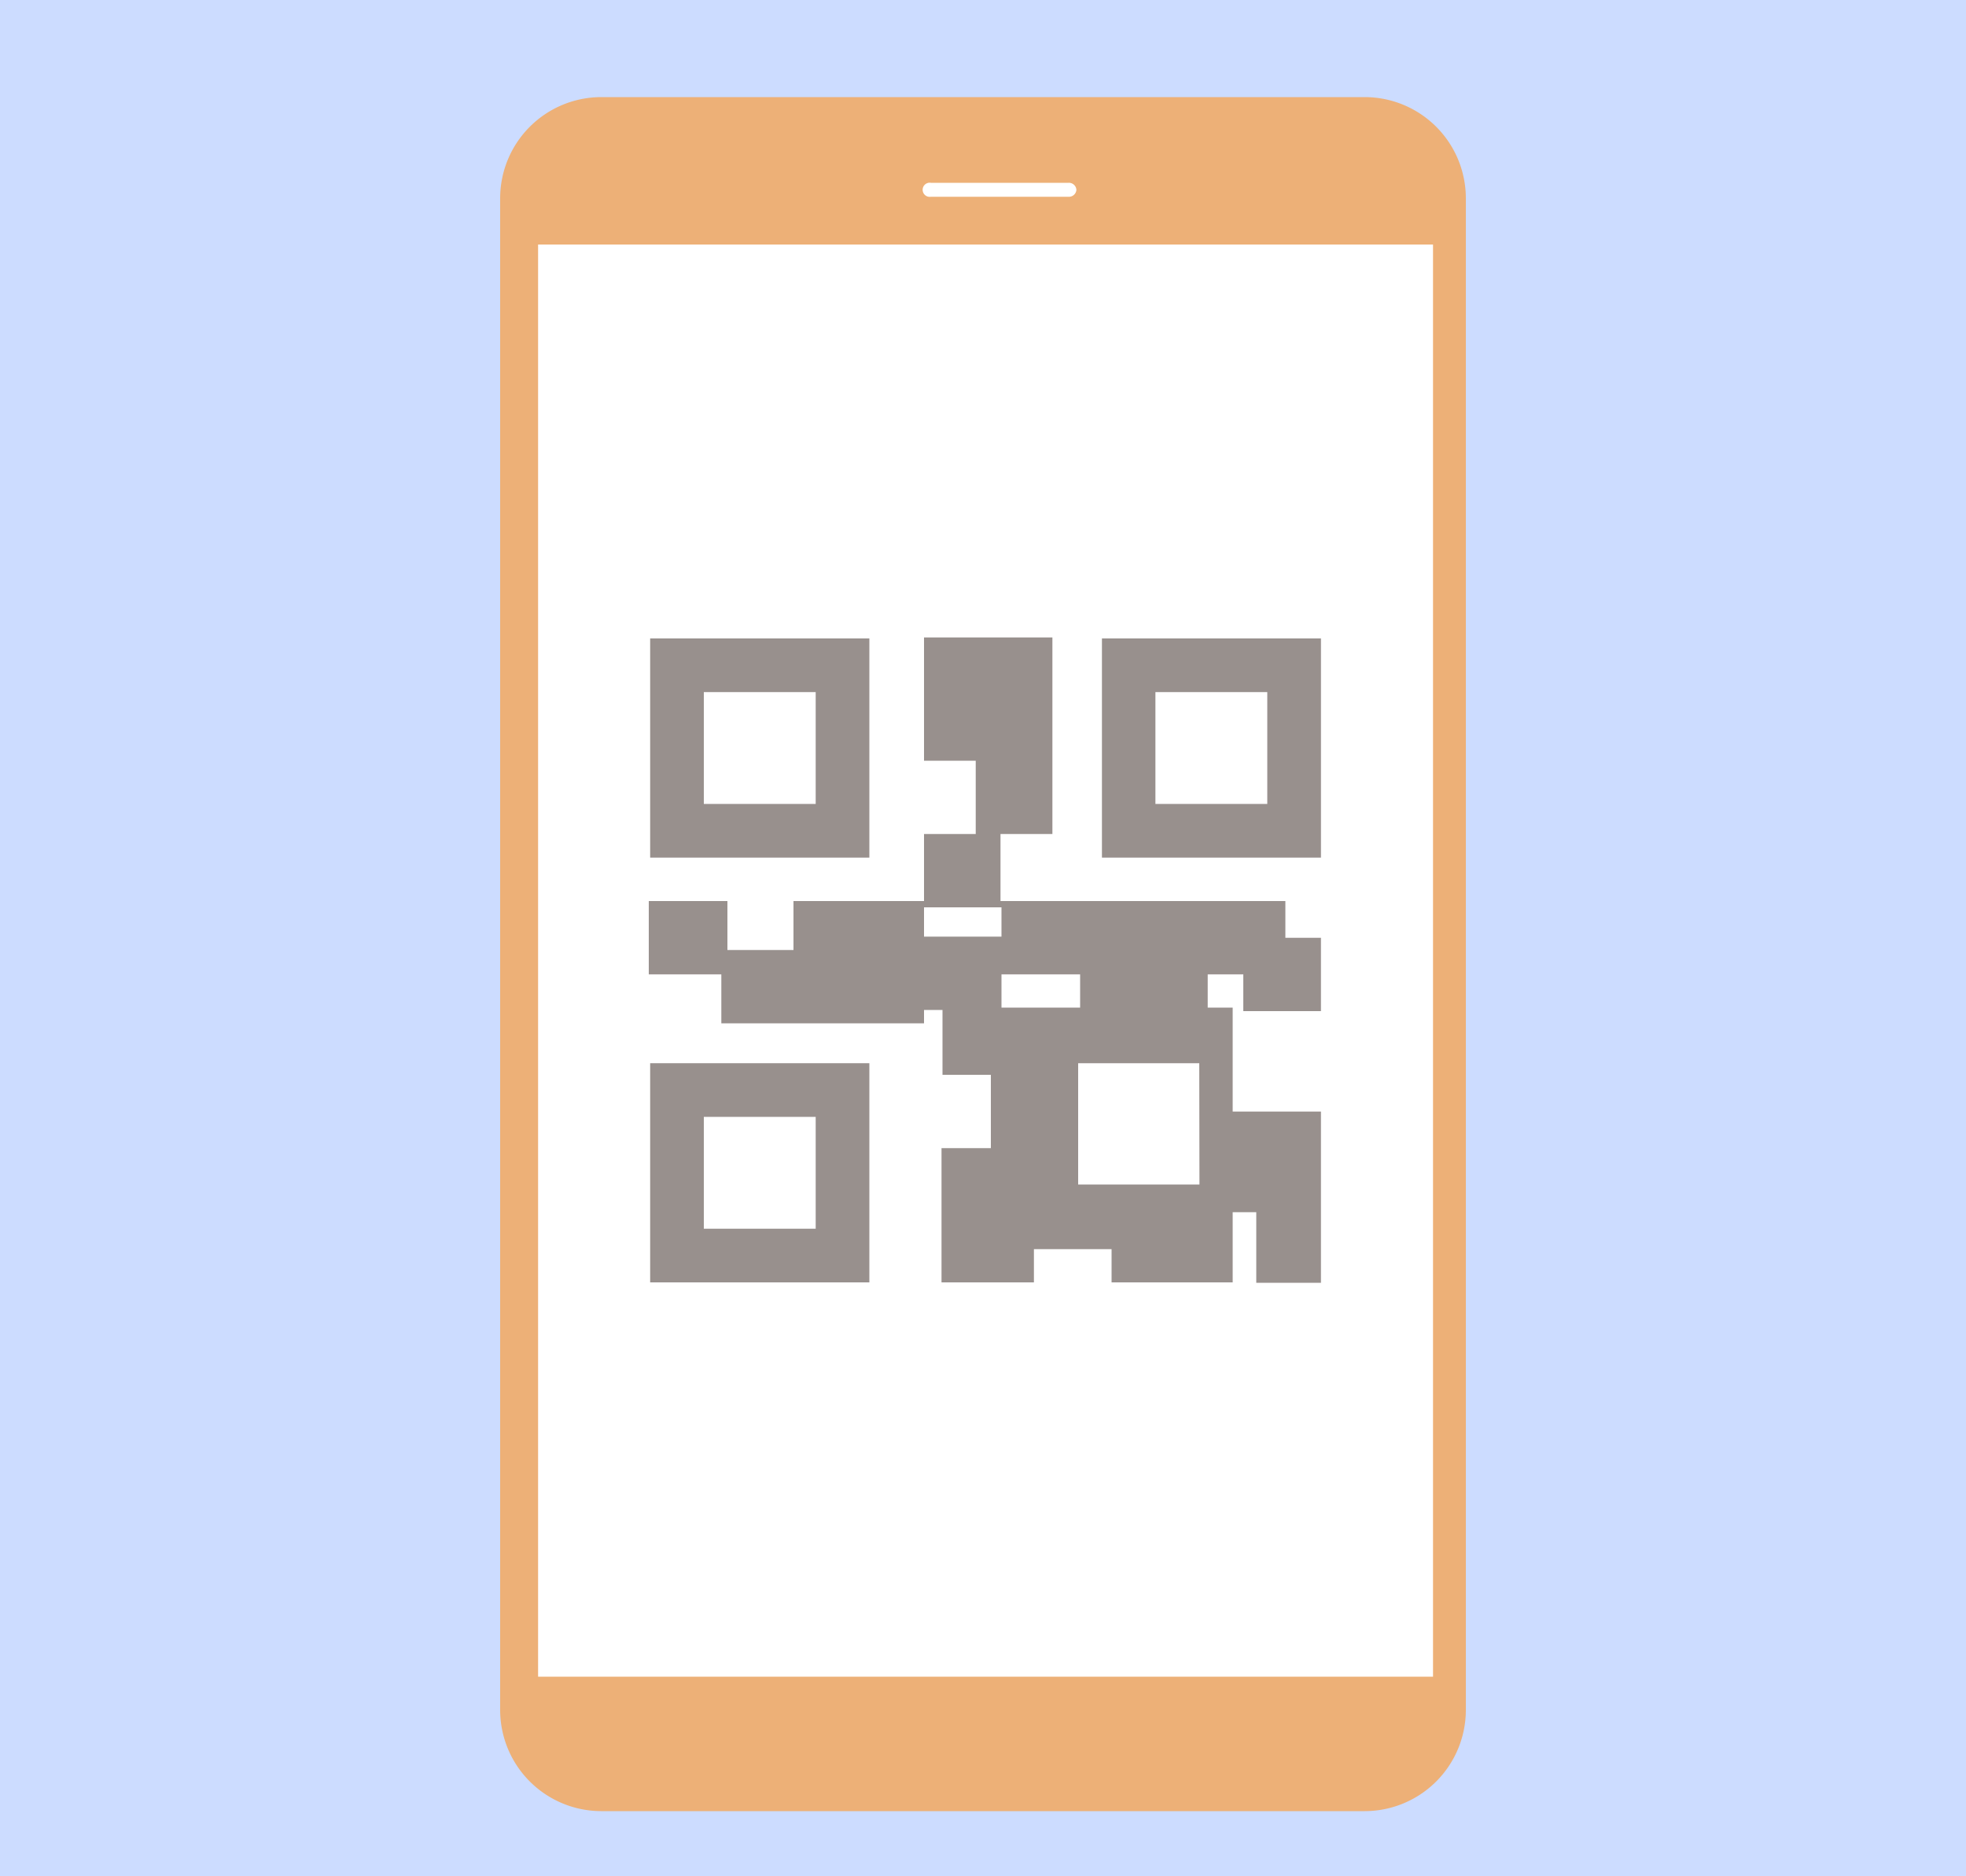 <svg xmlns="http://www.w3.org/2000/svg" width="100" height="95.46" viewBox="0 0 100 95.46"><g id="レイヤー_2" data-name="レイヤー 2"><g id="レイヤー_1-2" data-name="レイヤー 1"><rect width="100" height="95.46" style="fill:#ccdcff"/><path d="M69.42,4.94H30.58a5.15,5.15,0,0,0-5.14,5.14V87a5.15,5.15,0,0,0,5.14,5.14H69.42A5.15,5.15,0,0,0,74.56,87V10.08A5.15,5.15,0,0,0,69.42,4.94Zm3.42,80.31H27.42V12.5H72.84Z" style="fill:#edb077"/><path d="M54.75,9.66a.38.38,0,0,1-.4.35h-7a.36.36,0,1,1,0-.71h7A.38.38,0,0,1,54.75,9.66Z" style="fill:#fff"/><path d="M72.89,85.3H27.37V12.44H72.89Z" style="fill:#fff"/><path d="M44.22,32.48H33.07V43.63H44.22ZM41.49,40.9H35.8V35.21h5.69Z" style="fill:#98908d"/><path d="M65.38,45.84H50.89V42.43h2.64v-10H47V38.7h2.63v3.73H47v3.41H40.36v2.49H37V45.84h-4v3.73h3.69v2.49H47v-.68h.94v3.3H50.4v3.73H47.89v6.83h4.7V63.55h3.95v1.69H62.7V61.67h1.2v3.59h3.29V56.55H62.7V51.26H61.43V49.57h1.81v1.87h3.95V47.71H65.38ZM47,47.65V46.16h3.94v1.49Zm3.94,3.61V49.57h4v1.69Zm10.07,9H54.84V54.09H61Z" style="fill:#98908d"/><path d="M56.05,32.48V43.63H67.19V32.48Zm8.41,8.42H58.77V35.21h5.69Z" style="fill:#98908d"/><path d="M33.07,65.24H44.22V54.09H33.07Zm2.73-8.42h5.69v5.69H35.8Z" style="fill:#98908d"/></g></g></svg>